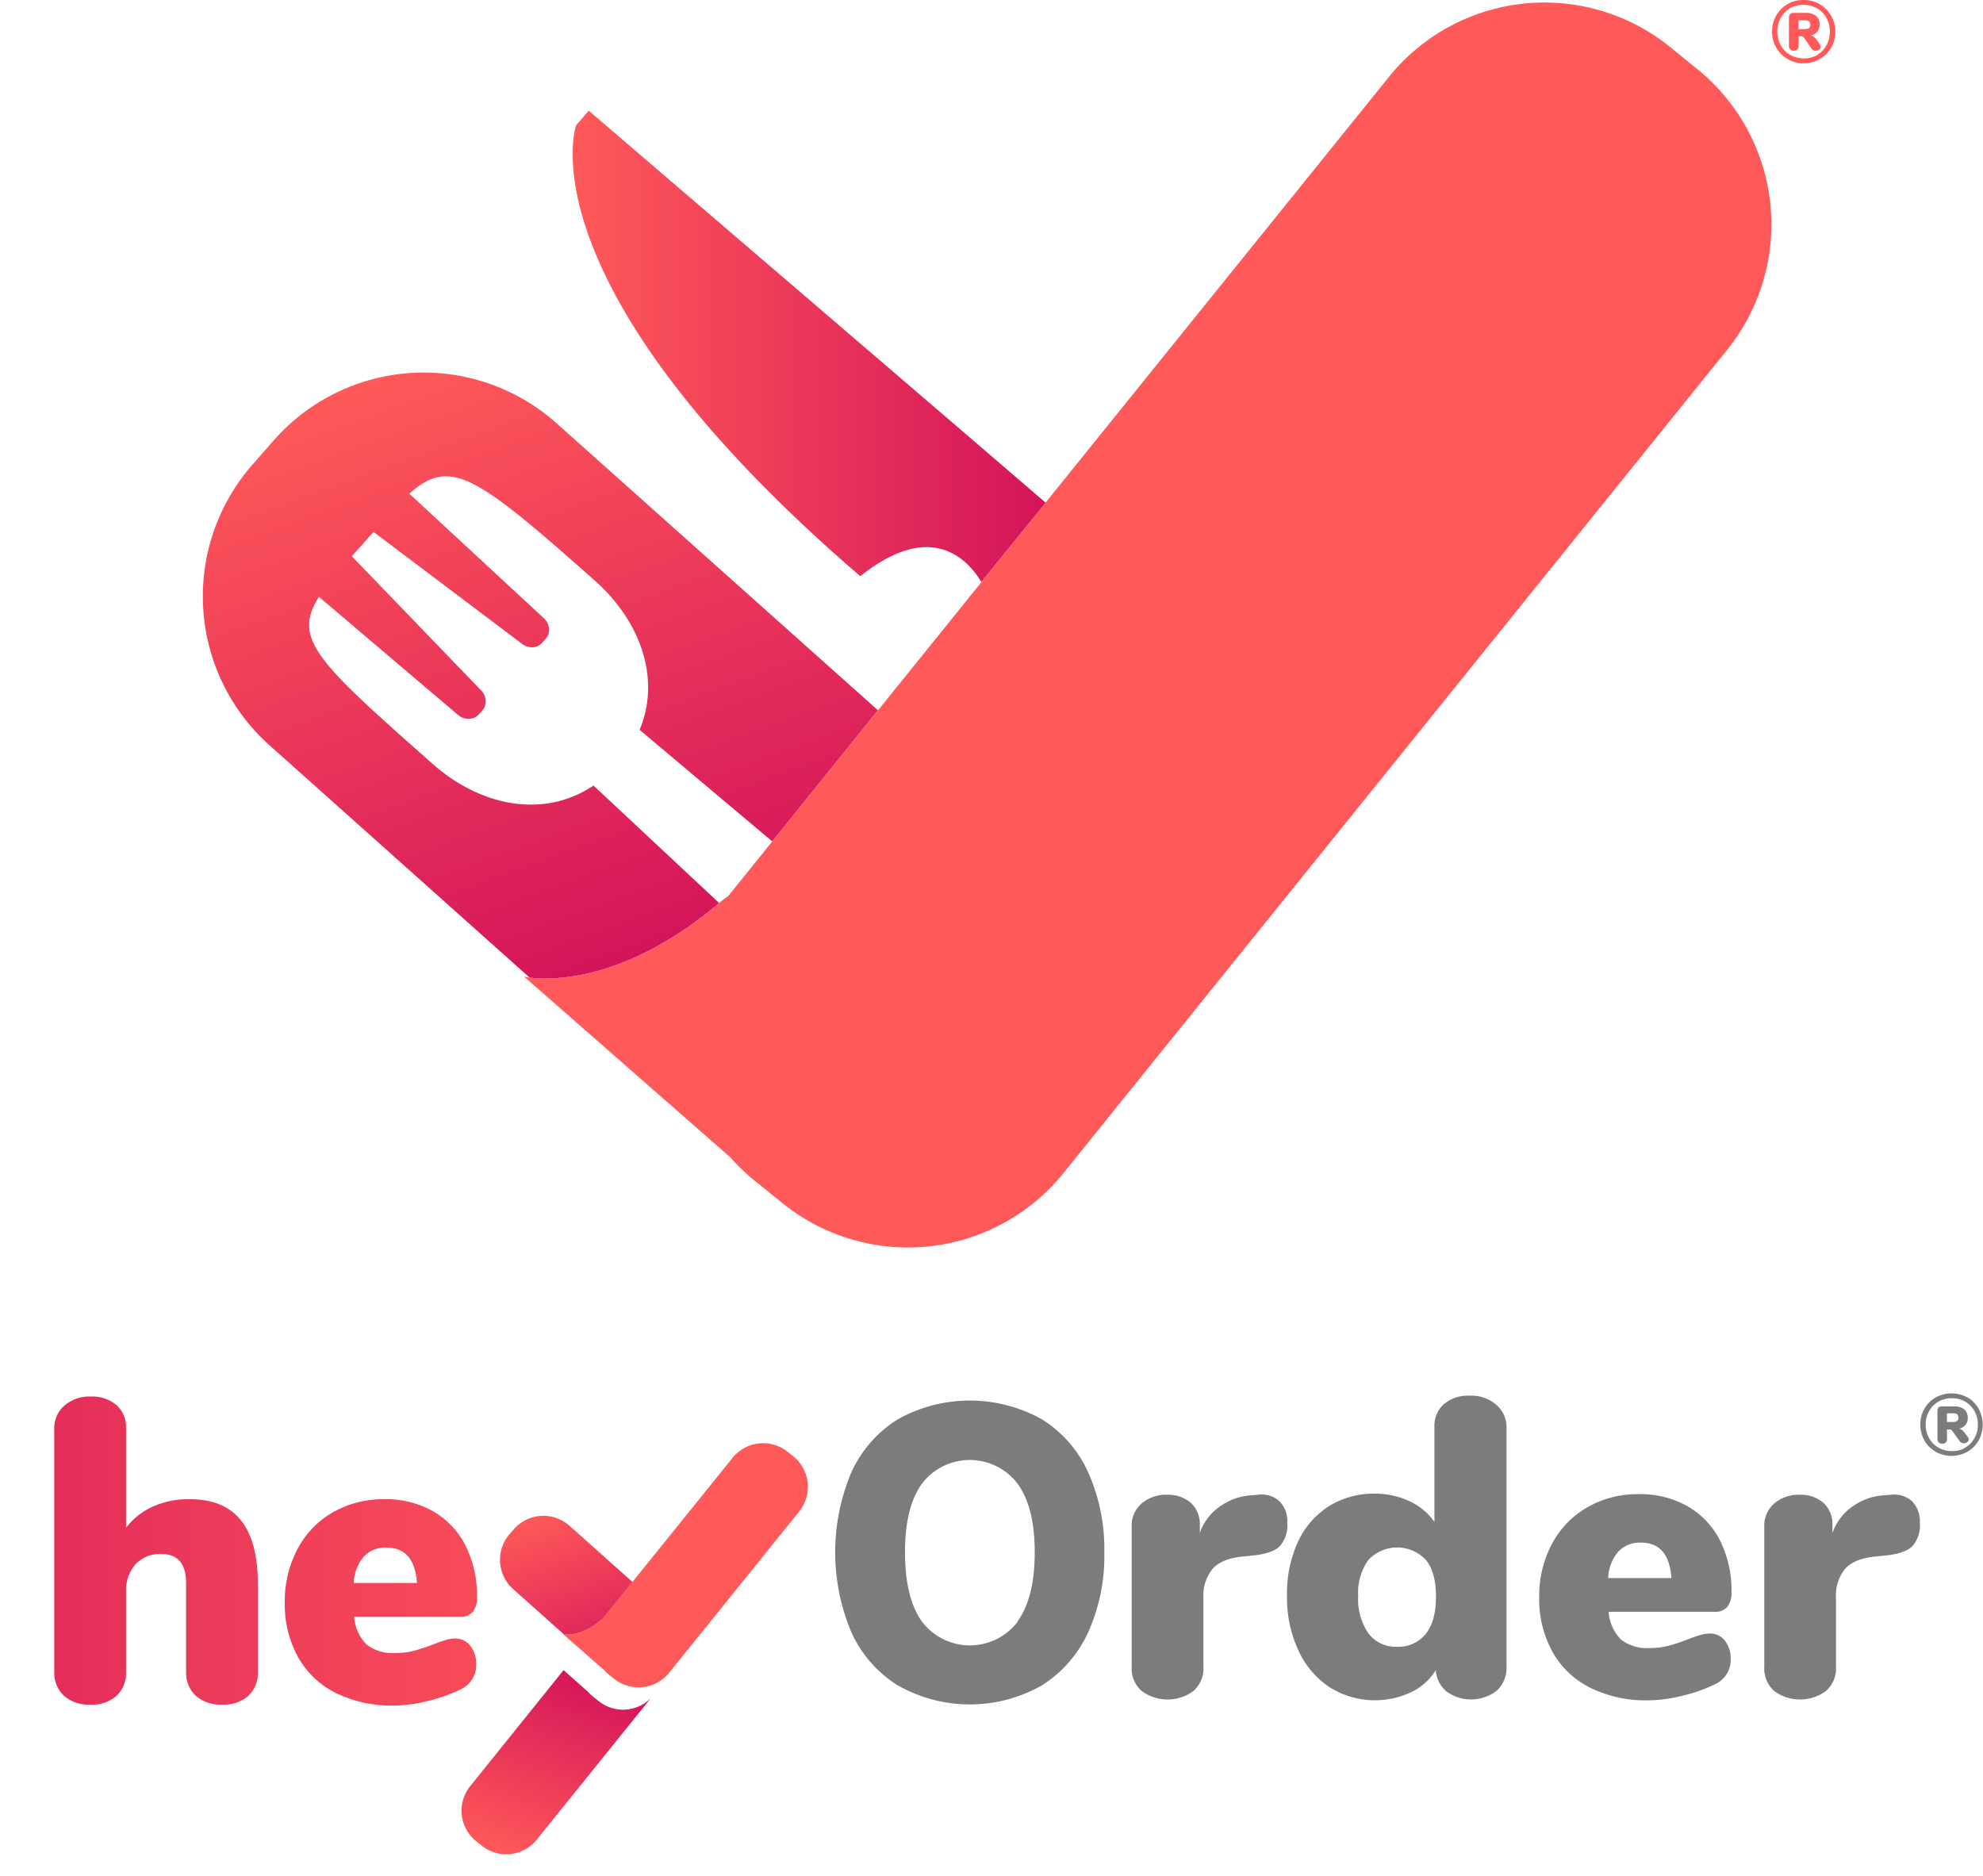 <svg xmlns="http://www.w3.org/2000/svg" xmlns:xlink="http://www.w3.org/1999/xlink" viewBox="0 0 362.96 343.43">
    <defs>
        <linearGradient id="c" x1="94.88" y1="63.37" x2="181.45" y2="63.37" gradientUnits="userSpaceOnUse">
            <stop offset="0" stop-color="#ff5959"/>
            <stop offset="1" stop-color="#d4145a"/>
        </linearGradient>
        <linearGradient id="b" x1="107.9" y1="174.78" x2="68.18" y2="65.63" gradientUnits="userSpaceOnUse">
            <stop offset="0" stop-color="#d4145a"/>
            <stop offset="1" stop-color="#ff5959"/>
        </linearGradient>
        <linearGradient id="a" x1="-9.16" y1="506.73" x2="133.78" y2="506.73" gradientTransform="matrix(1 0 0 -1 9.93 794.6)" gradientUnits="userSpaceOnUse">
            <stop offset=".01" stop-color="#e22a5a"/>
            <stop offset=".25" stop-color="#eb395a"/>
            <stop offset=".71" stop-color="#fa5059"/>
            <stop offset="1" stop-color="#ff5959"/>
        </linearGradient>
        <linearGradient id="f" x1="-9.93" y1="506.73" x2="133.01" y2="506.73" xlink:href="#a"/>
        <linearGradient id="g" x1="97.43" y1="298.34" x2="89.64" y2="276.93" gradientUnits="userSpaceOnUse">
            <stop offset="0" stop-color="#e1295a"/>
            <stop offset="1" stop-color="#ff5959"/>
        </linearGradient>
        <linearGradient id="h" x1="96.99" y1="488.21" x2="84.57" y2="454.08" gradientTransform="matrix(1 0 0 -1 0 794.6)" xlink:href="#b"/>
        <clipPath id="d">
            <path transform="translate(9.93)" d="M34.17 278.26q3.11 3.87 3.1 11.77V306a5.69 5.69 0 01-1.77 4.42 6.8 6.8 0 01-4.8 1.58 6.8 6.8 0 01-4.8-1.63 5.7 5.7 0 01-1.77-4.37v-16.27q0-5.31-4.57-5.31a6.09 6.09 0 00-4.69 1.88 7.2 7.2 0 00-1.73 5.05V306a5.69 5.69 0 01-1.77 4.42 6.8 6.8 0 01-4.8 1.58 6.8 6.8 0 01-4.8-1.63A5.7 5.7 0 010 306v-44.5a5.41 5.41 0 011.85-4.24 7 7 0 014.86-1.66 6.77 6.77 0 014.65 1.55 5.22 5.22 0 011.78 4.13v18.35a12.66 12.66 0 014.94-3.91 15.94 15.94 0 016.64-1.33c4.28-.01 7.38 1.29 9.45 3.87z" fill="none"/>
        </clipPath>
        <clipPath id="e">
            <path transform="translate(9.93)" d="M76.17 301.24a5.4 5.4 0 011.07 3.47 4.87 4.87 0 01-2.88 4.5 28.66 28.66 0 01-5.94 2.11 26.75 26.75 0 01-6.31.85 23.07 23.07 0 01-10.55-2.29 16.32 16.32 0 01-6.94-6.57 20 20 0 01-2.43-10 20.3 20.3 0 012.32-9.78 16.73 16.73 0 016.49-6.75 18.62 18.62 0 019.41-2.39 17.5 17.5 0 018.93 2.21 15.11 15.11 0 015.94 6.27 20.46 20.46 0 012.1 9.52 3.94 3.94 0 01-.77 2.62 2.77 2.77 0 01-2.25.92H54.88a8.06 8.06 0 002.29 5.07 7.7 7.7 0 005.24 1.55 13.41 13.41 0 003.39-.4 33.84 33.84 0 003.47-1.15c.74-.3 1.46-.56 2.18-.78a6.64 6.64 0 012-.33 3.41 3.41 0 012.72 1.35zM56.65 284.9a8 8 0 00-1.84 4.83h11.58c-.29-4.33-2.17-6.49-5.61-6.49a5.37 5.37 0 00-4.13 1.66z" fill="none"/>
        </clipPath>
    </defs>
    <path d="M310.64 12.63l-5-4.07a36.57 36.57 0 00-51.41 5.51L133.29 164c-.48.34-1 .7-1.48 1.14-20.43 17.35-35.88 13.61-35.88 13.61l37.78 33.1a36.55 36.55 0 004.48 4.3l5.05 4.07a36.55 36.55 0 0051.41-5.51L316.15 64a36.57 36.57 0 00-5.51-51.37z" fill="#ff5959"/>
    <path d="M147.53 105.46c12.14-9.71 19-4.15 22.17 1.06L181.45 92l-.2-.17c-3.3-2.9-83.42-71.57-83.42-71.57l-2.31 2.68s-10.3 28.92 52.01 82.52z" transform="translate(9.93)" fill="url(#c)"/>
    <path d="M121.7 165.28l-23-21.5a20.5 20.5 0 01-6.41 2.87c-7.66 1.92-16.14-.73-23.1-6.89C48.27 121.22 43.5 117 48.45 109.24l25.4 21.56a3 3 0 002.14.77 2.53 2.53 0 001.75-.83l.61-.69a2.48 2.48 0 00.61-1.84 2.86 2.86 0 00-.92-1.94l-23.57-24.46c.8-.89 1.62-1.81 2.5-2.81.52-.58 1-1.12 1.47-1.65l27 20.35a3.08 3.08 0 002.15.77 2.53 2.53 0 001.74-.85l.6-.68a2.45 2.45 0 00.64-1.83 3 3 0 00-1-2L65 90.36c7.5-6.75 12.23-3.35 33.9 15.87 6.4 5.66 10 13 9.79 20.2a19.81 19.81 0 01-1.55 7.15L131.42 154l19.35-24-59.08-52.75a36.53 36.53 0 00-51.56 3.4l-3.88 4.43a36.54 36.54 0 003.4 51.55L87 178.92c3.76.48 17.43.95 34.7-13.64z" transform="translate(9.93)" fill="url(#b)"/>
    <path fill="url(#a)" clip-path="url(#d)" d="M.76 232.3H143.7v111.13H.76z"/>
    <path fill="url(#f)" clip-path="url(#e)" d="M0 232.3h142.94v111.13H0z"/>
    <path d="M234.14 274.72a5.22 5.22 0 011.48 4 5.76 5.76 0 01-1.37 4.28q-1.37 1.34-4.9 1.7l-2.22.22c-2.46.3-4.22 1.07-5.27 2.33a7.68 7.68 0 00-1.59 5.13V305a5.49 5.49 0 01-1.88 4.54 8 8 0 01-9.37 0 5.46 5.46 0 01-1.88-4.54v-25.52a5.3 5.3 0 011.88-4.35 6.85 6.85 0 014.54-1.55 6.38 6.38 0 014.39 1.47 5.29 5.29 0 011.66 4.14v1.4a9.78 9.78 0 013.87-5 11.18 11.18 0 015.64-1.92l1-.07a4.93 4.93 0 014.02 1.12zm39.73-17.61a5.39 5.39 0 011.88 4.24V305a5.71 5.71 0 01-1.77 4.43 7.68 7.68 0 01-9.18.19 5.54 5.54 0 01-2-3.95 10.63 10.63 0 01-4.53 4.06 15.6 15.6 0 01-14.91-.92 16.09 16.09 0 01-5.72-6.76 22.91 22.91 0 01-2.07-10 22.62 22.62 0 012-9.85 15.27 15.27 0 015.68-6.53 15.52 15.52 0 018.38-2.29 14.58 14.58 0 016.38 1.4 11.33 11.33 0 014.54 3.77v-17.42a5.28 5.28 0 011.73-4.13 6.8 6.8 0 014.69-1.55 7 7 0 014.9 1.66zM261 299q1.85-2.37 1.84-6.79t-1.84-6.68a7.2 7.2 0 00-10.55 0 10.26 10.26 0 00-1.85 6.57 11 11 0 001.88 6.86 6.2 6.2 0 005.2 2.44A6.36 6.36 0 00261 299zm54.72 1.29a5.38 5.38 0 011.06 3.47 4.88 4.88 0 01-2.87 4.5 28.51 28.51 0 01-5.94 2.1 26.24 26.24 0 01-6.31.85 23 23 0 01-10.56-2.29 16.21 16.21 0 01-6.93-6.56 20 20 0 01-2.44-10 20.31 20.31 0 012.33-9.78 16.77 16.77 0 016.49-6.71 18.5 18.5 0 019.41-2.4 17.53 17.53 0 018.93 2.22 15.11 15.11 0 015.94 6.27 20.43 20.43 0 012.1 9.52 4 4 0 01-.77 2.62 2.8 2.8 0 01-2.23.9h-19.5a8.06 8.06 0 002.28 5.09 7.77 7.77 0 005.24 1.55 13.48 13.48 0 003.4-.41 33.84 33.84 0 003.47-1.14c.73-.29 1.46-.55 2.17-.77a6.42 6.42 0 012-.34 3.4 3.4 0 012.73 1.31zM296.2 284a7.91 7.91 0 00-1.85 4.83h11.58q-.45-6.5-5.61-6.49a5.37 5.37 0 00-4.12 1.66zm53.73-9.28a5.22 5.22 0 011.47 4 5.75 5.75 0 01-1.37 4.28q-1.37 1.34-4.91 1.7l-2.21.22c-2.46.3-4.22 1.07-5.28 2.33a7.68 7.68 0 00-1.58 5.13V305a5.47 5.47 0 01-1.89 4.54 8 8 0 01-9.37 0 5.49 5.49 0 01-1.86-4.54v-25.52a5.32 5.32 0 011.88-4.35 6.89 6.89 0 014.54-1.55 6.38 6.38 0 014.39 1.47 5.26 5.26 0 011.66 4.14v1.4a9.89 9.89 0 013.87-5 11.21 11.21 0 015.65-1.92l1-.07a5 5 0 014.01 1.12zm-185.51 33.82a22.43 22.43 0 01-8.55-9.7 37.66 37.66 0 010-29.46 22.26 22.26 0 018.55-9.66 27.06 27.06 0 0126.19 0 22.08 22.08 0 018.52 9.66 34.24 34.24 0 013 14.73 33.87 33.87 0 01-3 14.74 22.46 22.46 0 01-8.55 9.69 26.65 26.65 0 01-26.12 0zm21.82-11.77q3.15-4.35 3.15-12.66t-3.18-12.61a11 11 0 00-17.42 0q-3.15 4.28-3.14 12.65t3.14 12.7a11 11 0 0017.45 0z" fill="#7c7c7c"/>
    <path d="M145.18 266.53l-1-.8a7.18 7.18 0 00-10.09 1.09l-23.71 29.4-.29.22c-4 3.41-7 2.67-7 2.67l7.41 6.5a7.79 7.79 0 00.88.84l1 .8a7.18 7.18 0 0010.09-1.08l23.83-29.55a7.18 7.18 0 00-1.12-10.09z" fill="#ff5959"/>
    <path d="M100.17 296.44l.29-.22 5.38-6.67-11.59-10.35a7.18 7.18 0 00-10.11.67l-.76.87a7.17 7.17 0 00.62 10.11l9.3 8.3c.77.09 3.46.19 6.87-2.71z" transform="translate(9.93)" fill="url(#g)"/>
    <path d="M110.39 296.22l2.84-3.52c-.18.19-.36.38-.52.58l-2.45 3z" fill="#ff5959"/>
    <path d="M99.61 311.32l-1-.8a7.79 7.79 0 01-.88-.84l-4.51-4-17.08 21.23A7.17 7.17 0 0077.23 337l1 .8a7.17 7.17 0 0010.08-1.08l20.87-25.89a7.17 7.17 0 01-9.57.49z" transform="translate(9.93)" fill="url(#h)"/>
    <path d="M124.93 303.14l.15-.13V303z" fill="#ff5959"/>
    <path d="M360.16 255.78a5.48 5.48 0 012 2.06 6 6 0 010 5.8 5.6 5.6 0 01-2.06 2.07 5.93 5.93 0 01-5.81 0 5.6 5.6 0 01-2.06-2.07 6 6 0 010-5.8 5.5 5.5 0 012.06-2.06 6 6 0 015.82 0zm-.46 9.17a4.44 4.44 0 001.7-1.74 5 5 0 00.62-2.47 4.94 4.94 0 00-.62-2.46 4.44 4.44 0 00-1.7-1.74 4.78 4.78 0 00-2.45-.63 4.83 4.83 0 00-2.45.63 4.47 4.47 0 00-1.71 1.74 4.94 4.94 0 00-.62 2.46 5 5 0 00.62 2.47 4.47 4.47 0 001.71 1.74 4.74 4.74 0 002.45.64 4.69 4.69 0 002.45-.59zm.45-2a.76.76 0 01.19.49.63.63 0 01-.27.52 1 1 0 01-.63.2.85.85 0 01-.76-.4l-1.27-1.76a.79.79 0 00-.26-.28.62.62 0 00-.34-.09h-.44v1.71a.8.8 0 01-.86.89.89.89 0 01-.65-.23.86.86 0 01-.24-.66v-5.1a.91.91 0 01.2-.62.82.82 0 01.61-.21h2.27a2.72 2.72 0 011.83.55 1.94 1.94 0 01.64 1.53 1.94 1.94 0 01-1.59 2 1.38 1.38 0 01.52.24 2.15 2.15 0 01.47.48zm-2.69-2.69a1.32 1.32 0 00.78-.18.92.92 0 000-1.22 1.32 1.32 0 00-.78-.18h-1.1v1.58z" fill="#7c7c7c"/>
    <path d="M333.05.76a5.61 5.61 0 012.08 2.08 5.75 5.75 0 01.8 2.94 5.75 5.75 0 01-.76 2.94 5.66 5.66 0 01-2.09 2.09 5.75 5.75 0 01-2.93.77 5.82 5.82 0 01-2.95-.77 5.64 5.64 0 01-2.08-2.09 5.76 5.76 0 01-.77-2.94 5.76 5.76 0 01.77-2.94 5.54 5.54 0 012.04-2.08 5.82 5.82 0 012.95-.76 5.75 5.75 0 012.94.76zm-.46 9.29a4.57 4.57 0 001.72-1.77 5 5 0 00.62-2.5 5 5 0 00-.62-2.49 4.55 4.55 0 00-1.72-1.76 5.12 5.12 0 00-5 0 4.6 4.6 0 00-1.66 1.76 5.05 5.05 0 00-.62 2.49 5.12 5.12 0 00.62 2.5 4.62 4.62 0 001.74 1.77 5.13 5.13 0 005 0zm.45-2a.8.8 0 01.2.5.66.66 0 01-.28.52 1 1 0 01-.63.21.88.88 0 01-.78-.41L330.27 7a.89.89 0 00-.26-.28.65.65 0 00-.35-.09h-.44v1.74a.89.89 0 01-.24.67.87.87 0 01-.63.24.92.92 0 01-.66-.24.85.85 0 01-.25-.67V3.21a.89.89 0 01.21-.63.84.84 0 01.61-.22h2.3a2.76 2.76 0 011.85.56 1.94 1.94 0 01.65 1.55 2.06 2.06 0 01-.42 1.31 2 2 0 01-1.19.71 1.42 1.42 0 01.53.24 2 2 0 01.48.49zm-2.72-2.72a1.33 1.33 0 00.79-.19.75.75 0 00.23-.61.77.77 0 00-.23-.63 1.33 1.33 0 00-.79-.18h-1.12v1.61z" fill="#ff5959"/>
</svg>

